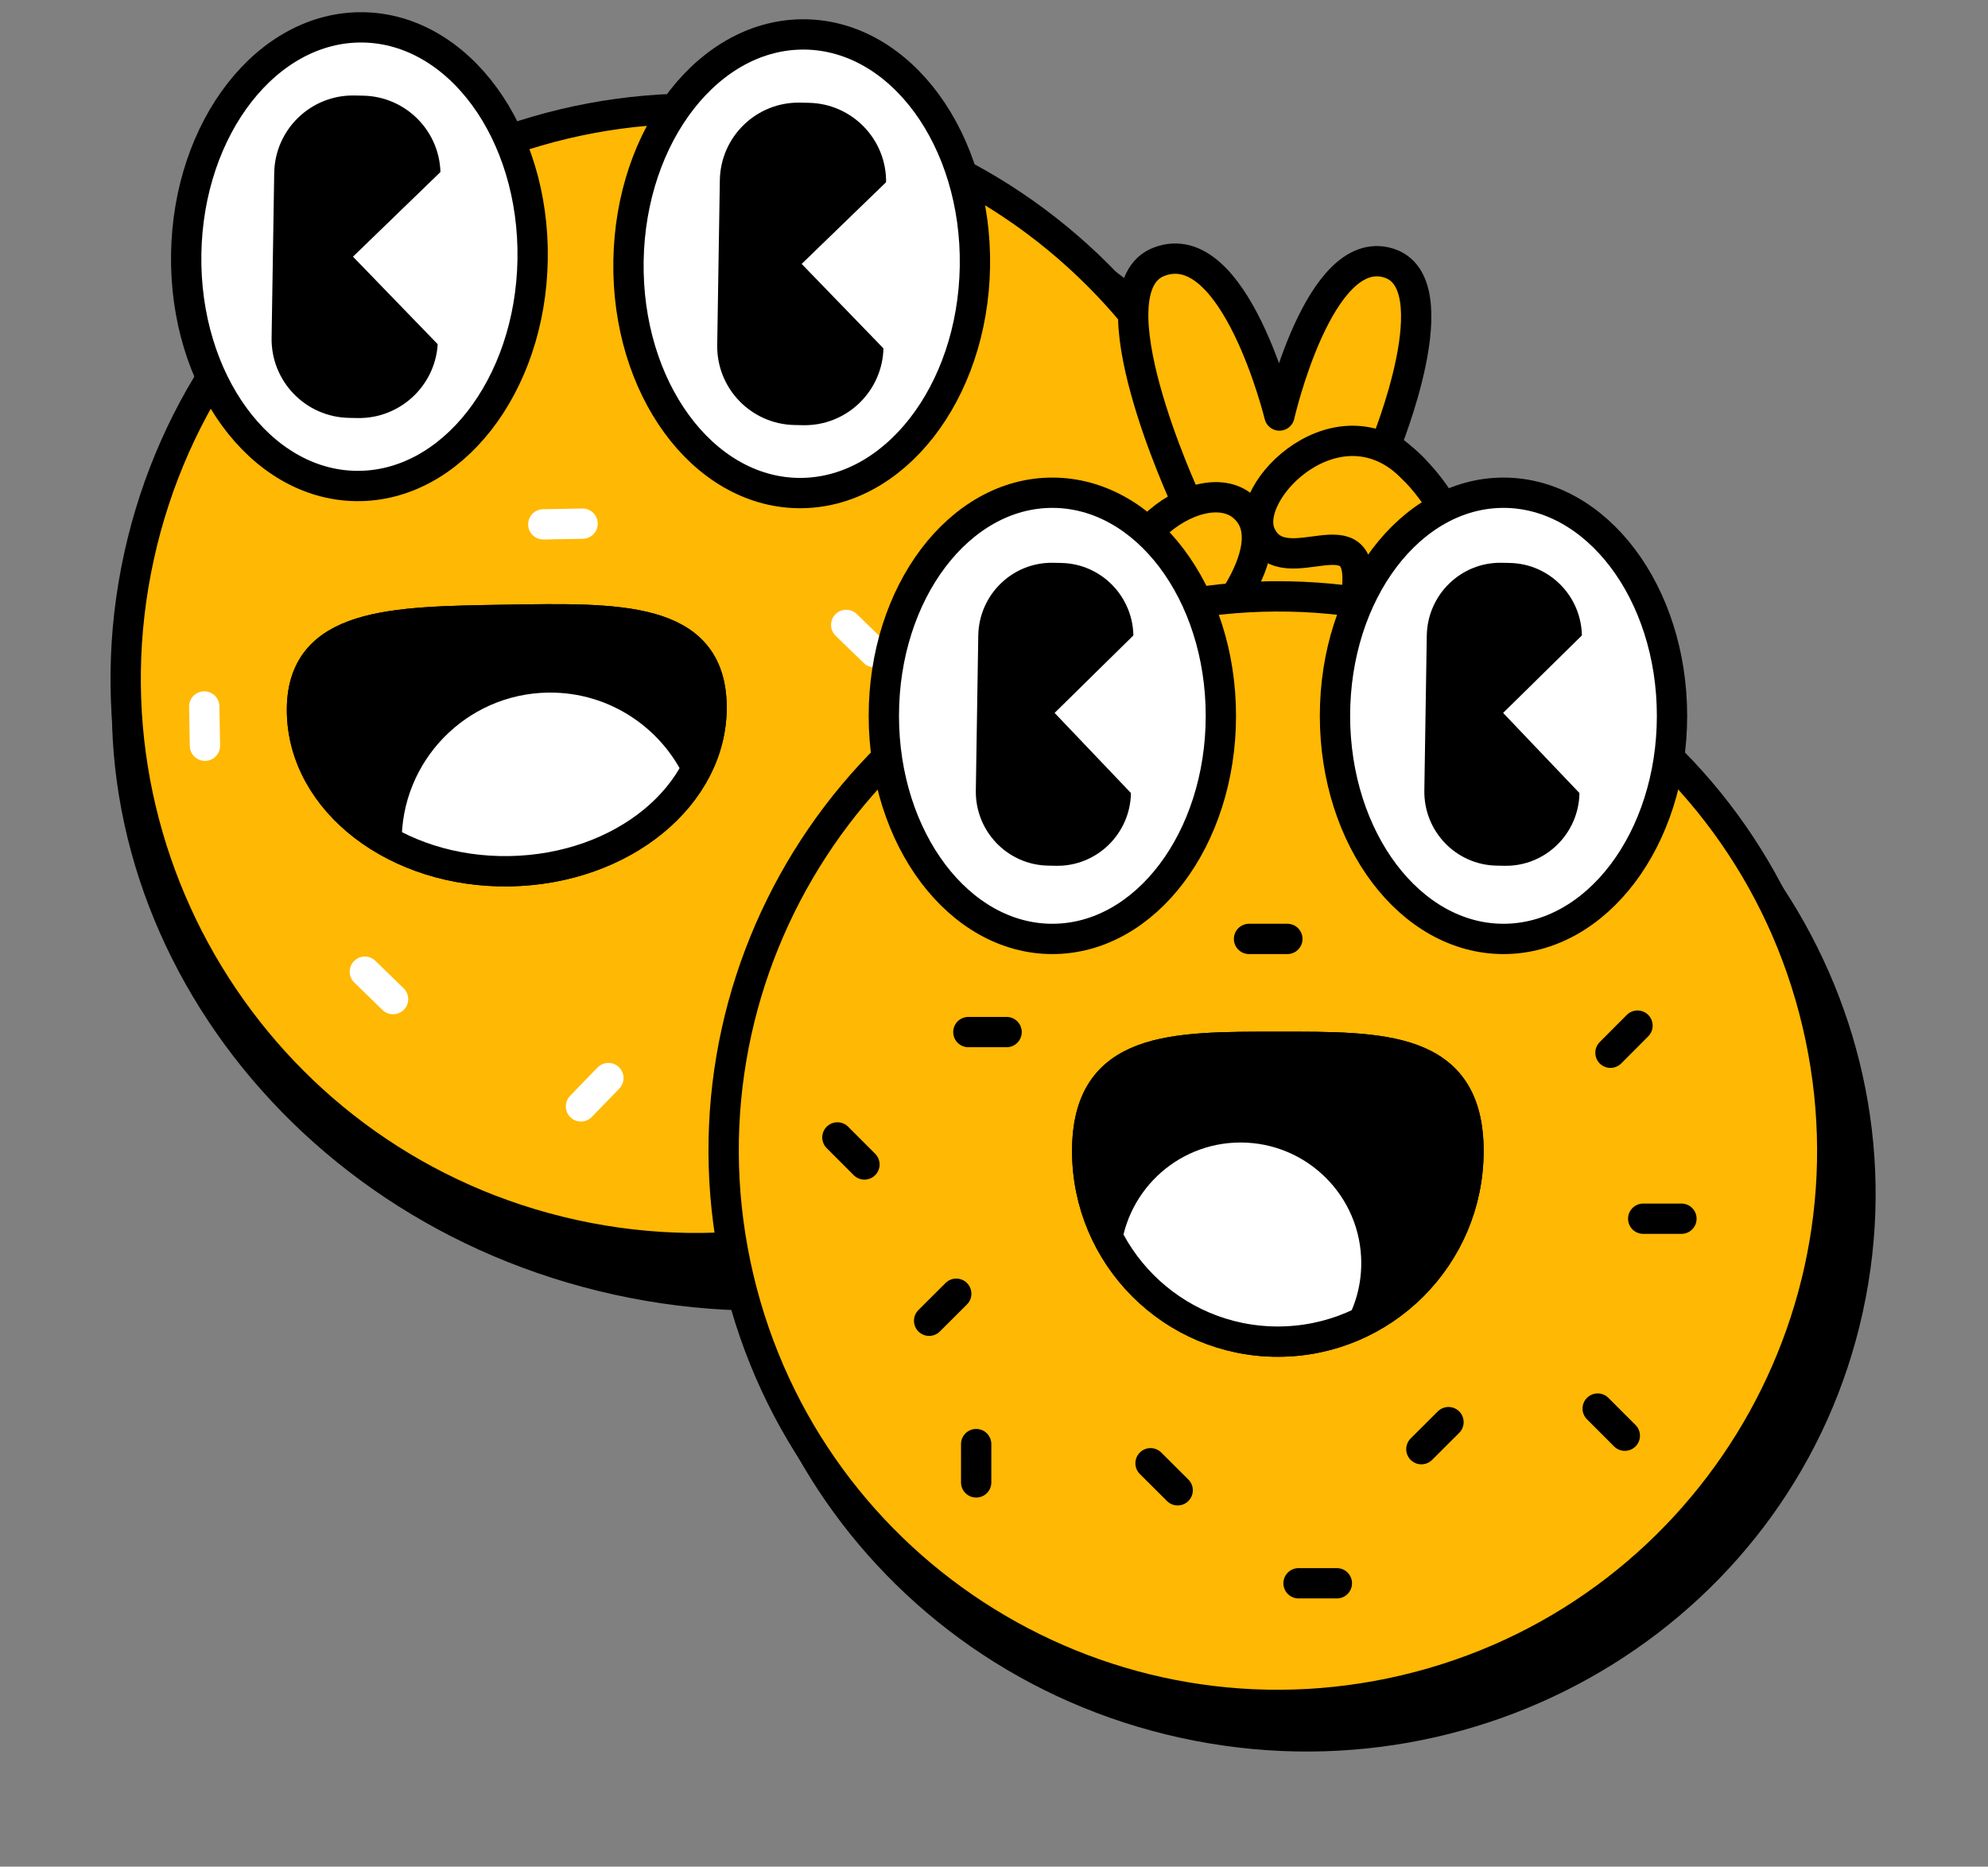<svg width="328" height="308" viewBox="0 0 328 308" fill="none" xmlns="http://www.w3.org/2000/svg">
<rect x="0" y="0" width="328" height="308" fill="#808080" stroke="none"/>
<path d="M223.391 142.151C234.729 90.398 198.508 38.494 142.49 26.222C86.471 13.949 31.868 45.954 20.53 97.708C9.191 149.461 45.412 201.364 101.43 213.637C157.449 225.91 212.052 193.904 223.391 142.151Z" fill="black"/>
<path d="M307.343 216.486C318.301 166.466 285.659 116.819 234.435 105.597C183.21 94.374 132.801 125.826 121.842 175.846C110.884 225.866 143.526 275.513 194.75 286.736C245.975 297.958 296.384 266.506 307.343 216.486Z" fill="black"/>
<path d="M206.56 132.044C217.67 81.337 185.569 31.224 134.861 20.115C84.153 9.006 34.041 41.107 22.931 91.814C11.822 142.522 43.923 192.635 94.631 203.744C145.339 214.853 195.451 182.752 206.56 132.044Z" fill="#FFB803" stroke="black" stroke-width="5" stroke-miterlimit="10"/>
<path d="M49.827 117.487C50.072 132.295 65.383 144.055 84.044 143.753C102.705 143.451 117.628 131.202 117.398 116.394C117.153 101.586 102.043 101.974 83.382 102.276C64.707 102.578 49.583 102.679 49.827 117.487Z" fill="black" stroke="black" stroke-width="5" stroke-miterlimit="10" stroke-linecap="round" stroke-linejoin="round"/>
<path d="M87.879 42.812C88.215 21.916 75.693 4.77 59.91 4.516C44.127 4.262 31.059 20.996 30.723 41.892C30.386 62.788 42.908 79.934 58.691 80.188C74.475 80.442 87.542 63.708 87.879 42.812Z" fill="white" stroke="black" stroke-width="5" stroke-miterlimit="10" stroke-linecap="round" stroke-linejoin="round"/>
<path d="M59.015 68.979L57.606 68.95C50.418 68.835 44.681 62.912 44.811 55.723L45.242 28.551C45.357 21.363 51.28 15.627 58.469 15.756L59.877 15.785C67.066 15.9 72.802 21.823 72.673 29.011L72.242 56.184C72.126 63.357 66.203 69.094 59.015 68.979Z" fill="black"/>
<path d="M72.601 57.19L58.238 42.353L73.075 27.991L72.601 57.19Z" fill="white"/>
<path d="M160.851 43.978C161.188 23.082 148.666 5.936 132.882 5.682C117.099 5.428 104.032 22.161 103.695 43.057C103.359 63.954 115.881 81.099 131.664 81.353C147.447 81.608 160.515 64.874 160.851 43.978Z" fill="white" stroke="black" stroke-width="5" stroke-miterlimit="10" stroke-linecap="round" stroke-linejoin="round"/>
<path d="M132.538 70.158L131.129 70.129C123.941 70.014 118.205 64.091 118.334 56.903L118.766 29.731C118.881 22.542 124.804 16.806 131.992 16.935L133.401 16.964C140.589 17.079 146.326 23.002 146.196 30.191L145.765 57.363C145.636 64.537 139.727 70.273 132.538 70.158Z" fill="black"/>
<path d="M146.628 58.383L132.266 43.546L147.102 29.184L146.628 58.383Z" fill="white"/>
<path d="M139.613 103.109L144.271 107.623" stroke="white" stroke-width="5" stroke-miterlimit="10" stroke-linecap="round" stroke-linejoin="round"/>
<path d="M96.121 86.403L89.637 86.518" stroke="white" stroke-width="5" stroke-miterlimit="10" stroke-linecap="round" stroke-linejoin="round"/>
<path d="M64.853 164.857L60.195 160.329" stroke="white" stroke-width="5" stroke-miterlimit="10" stroke-linecap="round" stroke-linejoin="round"/>
<path d="M134.133 177.322L129.461 172.808" stroke="white" stroke-width="5" stroke-miterlimit="10" stroke-linecap="round" stroke-linejoin="round"/>
<path d="M170.113 125.739L170.214 132.237" stroke="white" stroke-width="5" stroke-miterlimit="10" stroke-linecap="round" stroke-linejoin="round"/>
<path d="M33.699 116.567L33.814 123.05" stroke="white" stroke-width="5" stroke-miterlimit="10" stroke-linecap="round" stroke-linejoin="round"/>
<path d="M95.852 182.556L100.38 177.884" stroke="white" stroke-width="5" stroke-miterlimit="10" stroke-linecap="round" stroke-linejoin="round"/>
<path d="M131.074 146.168L137.572 146.283" stroke="white" stroke-width="5" stroke-miterlimit="10" stroke-linecap="round" stroke-linejoin="round"/>
<path d="M165.594 86.519L170.122 81.846" stroke="white" stroke-width="5" stroke-miterlimit="10" stroke-linecap="round" stroke-linejoin="round"/>
<path d="M182.226 151.444C182.226 151.444 207.069 202.697 212.36 175.985C217.507 150.007 210.376 125.739 210.376 125.739C210.376 125.739 195.74 117.673 192.204 102.348C189.932 92.5 195.51 82.134 195.51 82.134C195.51 82.134 179.538 47.587 191.269 43.173C203.748 38.472 211.095 68.562 211.095 68.562C211.095 68.562 217.593 40.01 229.022 43.374C239.704 46.523 228.591 73.508 228.591 73.508C228.591 73.508 242.062 81.875 241.803 97.862C241.53 114.942 225.299 122.475 225.299 122.475C225.299 122.475 233.307 172.952 225.098 190.031C207.127 227.382 170.164 161.436 170.164 161.436" fill="#FFB803"/>
<path d="M182.226 151.444C182.226 151.444 207.069 202.697 212.36 175.985C217.507 150.007 210.376 125.739 210.376 125.739C210.376 125.739 195.74 117.673 192.204 102.348C189.932 92.5 195.51 82.134 195.51 82.134C195.51 82.134 179.538 47.587 191.269 43.173C203.748 38.472 211.095 68.562 211.095 68.562C211.095 68.562 217.593 40.01 229.022 43.374C239.704 46.523 228.591 73.508 228.591 73.508C228.591 73.508 242.062 81.875 241.803 97.862C241.53 114.942 225.299 122.475 225.299 122.475C225.299 122.475 233.307 172.952 225.098 190.031C207.127 227.382 170.164 161.436 170.164 161.436" stroke="black" stroke-width="5" stroke-miterlimit="10" stroke-linecap="round" stroke-linejoin="round"/>
<path d="M210.374 125.738C210.374 125.738 188.536 122.087 184.798 109.018C179.364 90.012 197.939 77.706 204.998 83.485C212.186 89.351 200.828 102.664 200.828 102.664C200.828 102.664 213.882 91.205 216.858 105.827" fill="#FFB803"/>
<path d="M210.374 125.738C210.374 125.738 188.536 122.087 184.798 109.018C179.364 90.012 197.939 77.706 204.998 83.485C212.186 89.351 200.828 102.664 200.828 102.664C200.828 102.664 213.882 91.205 216.858 105.827" stroke="black" stroke-width="5" stroke-miterlimit="10" stroke-linecap="round" stroke-linejoin="round"/>
<path d="M233.318 77.476C221.14 64.695 204.665 81.07 208.015 88.244C211.911 96.568 225.612 83.672 223.829 97.747" stroke="black" stroke-width="5" stroke-miterlimit="10" stroke-linecap="round" stroke-linejoin="round"/>
<path d="M113.418 129.376C109.666 120.39 100.738 114.122 90.401 114.28C76.858 114.496 66.061 125.652 66.277 139.181C66.277 139.483 66.32 139.785 66.334 140.087C71.51 142.502 77.562 143.839 84.017 143.738C96.798 143.551 107.797 137.757 113.418 129.376Z" fill="white"/>
<path d="M49.827 117.487C50.072 132.295 65.383 144.055 84.044 143.753C102.705 143.451 117.628 131.202 117.398 116.394C117.153 101.586 102.043 101.974 83.382 102.276C64.707 102.578 49.583 102.679 49.827 117.487Z" stroke="black" stroke-width="5" stroke-miterlimit="10" stroke-linecap="round" stroke-linejoin="round"/>
<path d="M231.86 278.846C281.007 267.241 311.44 217.993 299.835 168.846C288.23 119.7 238.982 89.266 189.835 100.871C140.689 112.476 110.255 161.725 121.86 210.871C133.465 260.018 182.714 290.451 231.86 278.846Z" fill="#FFB803" stroke="black" stroke-width="5" stroke-miterlimit="10"/>
<path d="M173.628 154.923C188.983 154.923 201.431 138.442 201.431 118.113C201.431 97.783 188.983 81.302 173.628 81.302C158.272 81.302 145.824 97.783 145.824 118.113C145.824 138.442 158.272 154.923 173.628 154.923Z" fill="white" stroke="black" stroke-width="5" stroke-miterlimit="10" stroke-linecap="round" stroke-linejoin="round"/>
<path d="M174.255 142.857L172.94 142.83C166.233 142.722 160.881 137.158 161.002 130.405L161.404 104.88C161.512 98.128 167.038 92.739 173.745 92.861L175.06 92.888C181.767 92.996 187.119 98.56 186.998 105.313L186.596 130.838C186.488 137.577 180.962 142.965 174.255 142.857Z" fill="black"/>
<path d="M187.552 131.859L174 117.631L188 103.859L187.552 131.859Z" fill="white"/>
<path d="M248.061 154.923C263.417 154.923 275.865 138.442 275.865 118.113C275.865 97.783 263.417 81.302 248.061 81.302C232.706 81.302 220.258 97.783 220.258 118.113C220.258 138.442 232.706 154.923 248.061 154.923Z" fill="white" stroke="black" stroke-width="5" stroke-miterlimit="10" stroke-linecap="round" stroke-linejoin="round"/>
<path d="M242.286 189.915C242.286 207.285 228.203 221.369 210.833 221.369C193.462 221.369 179.379 207.285 179.379 189.915C179.379 172.545 193.462 172.727 210.833 172.727C228.217 172.713 242.286 172.545 242.286 189.915Z" fill="black" stroke="black" stroke-width="5" stroke-miterlimit="10" stroke-linecap="round" stroke-linejoin="round"/>
<path d="M271.113 201.089H277.421" stroke="black" stroke-width="5" stroke-miterlimit="10" stroke-linecap="round" stroke-linejoin="round"/>
<path d="M159.77 170.293H166.077" stroke="black" stroke-width="5" stroke-miterlimit="10" stroke-linecap="round" stroke-linejoin="round"/>
<path d="M214.246 261.242H220.568" stroke="black" stroke-width="5" stroke-miterlimit="10" stroke-linecap="round" stroke-linejoin="round"/>
<path d="M206.078 154.923H212.4" stroke="black" stroke-width="5" stroke-miterlimit="10" stroke-linecap="round" stroke-linejoin="round"/>
<path d="M161.059 244.599V238.277" stroke="black" stroke-width="5" stroke-miterlimit="10" stroke-linecap="round" stroke-linejoin="round"/>
<path d="M263.602 232.417L268.077 236.893" stroke="black" stroke-width="5" stroke-miterlimit="10" stroke-linecap="round" stroke-linejoin="round"/>
<path d="M234.512 239.116L238.987 234.655" stroke="black" stroke-width="5" stroke-miterlimit="10" stroke-linecap="round" stroke-linejoin="round"/>
<path d="M265.711 173.705L270.172 169.23" stroke="black" stroke-width="5" stroke-miterlimit="10" stroke-linecap="round" stroke-linejoin="round"/>
<path d="M153.297 217.928L157.772 213.467" stroke="black" stroke-width="5" stroke-miterlimit="10" stroke-linecap="round" stroke-linejoin="round"/>
<path d="M194.304 245.9L189.828 241.438" stroke="black" stroke-width="5" stroke-miterlimit="10" stroke-linecap="round" stroke-linejoin="round"/>
<path d="M142.625 192.139L138.164 187.677" stroke="black" stroke-width="5" stroke-miterlimit="10" stroke-linecap="round" stroke-linejoin="round"/>
<path d="M204.68 188.516C193.981 188.516 185.268 196.964 184.82 207.565C190.471 215.886 200.023 221.355 210.848 221.355C214.456 221.355 217.91 220.739 221.141 219.621C223.323 216.432 224.595 212.572 224.595 208.418C224.595 197.425 215.673 188.516 204.68 188.516Z" fill="white"/>
<path d="M242.286 189.915C242.286 207.285 228.203 221.369 210.833 221.369C193.462 221.369 179.379 207.285 179.379 189.915C179.379 172.545 193.462 172.727 210.833 172.727C228.217 172.713 242.286 172.545 242.286 189.915Z" stroke="black" stroke-width="5" stroke-miterlimit="10" stroke-linecap="round" stroke-linejoin="round"/>
<path d="M248.255 142.857L246.94 142.83C240.233 142.722 234.881 137.158 235.002 130.405L235.404 104.88C235.512 98.128 241.038 92.739 247.745 92.861L249.06 92.888C255.767 92.996 261.119 98.56 260.998 105.313L260.596 130.838C260.488 137.577 254.962 142.965 248.255 142.857Z" fill="black"/>
<path d="M261.552 131.859L248 117.631L262 103.859L261.552 131.859Z" fill="white"/>
</svg>
